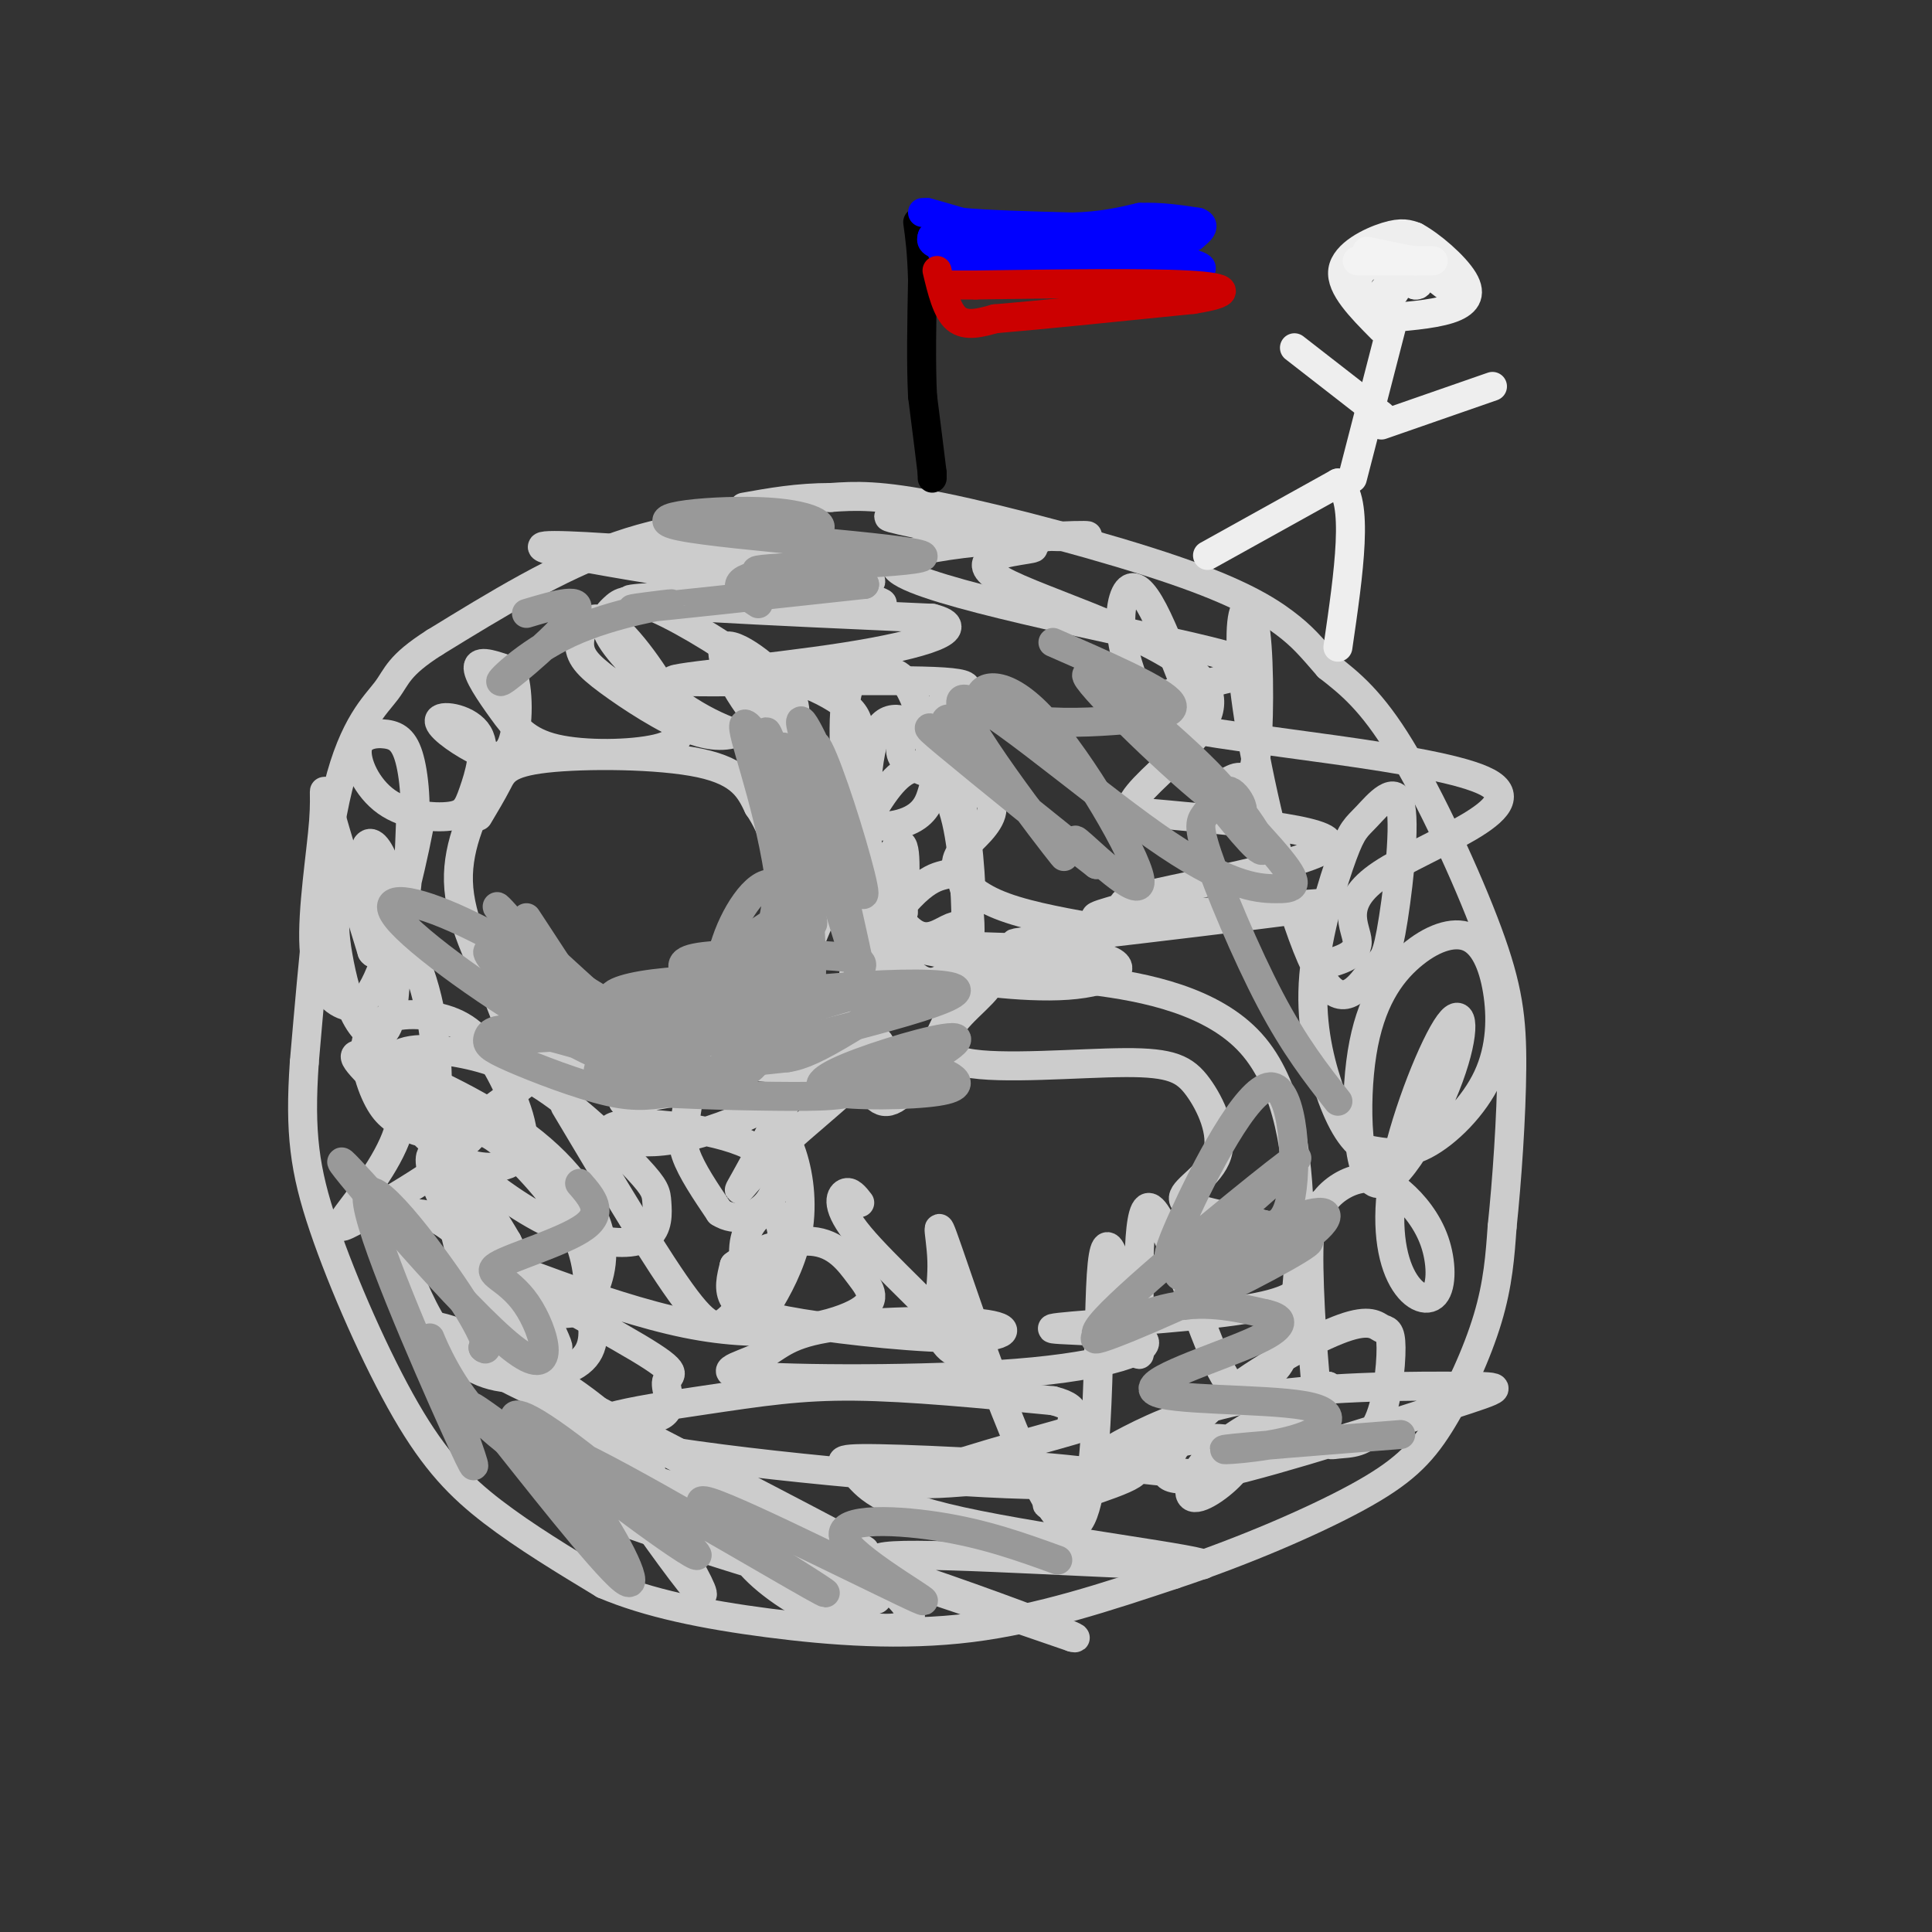 <svg viewBox='0 0 400 400' version='1.1' xmlns='http://www.w3.org/2000/svg' xmlns:xlink='http://www.w3.org/1999/xlink'><rect x="0" y="0" width="400" height="400" fill="#333333" stroke="none"/><g fill='none' stroke='#cccccc' stroke-width='6' stroke-linecap='round' stroke-linejoin='round'><path d='M165,107c-12.250,0.833 -24.500,1.667 -37,6c-12.500,4.333 -25.250,12.167 -38,20'/><path d='M90,133c-7.631,4.845 -7.708,6.958 -10,10c-2.292,3.042 -6.798,7.012 -10,20c-3.202,12.988 -5.101,34.994 -7,57'/><path d='M63,220c-0.994,14.502 0.022,22.258 4,34c3.978,11.742 10.917,27.469 17,38c6.083,10.531 11.309,15.866 18,21c6.691,5.134 14.845,10.067 23,15'/><path d='M125,328c9.250,3.940 20.875,6.292 34,8c13.125,1.708 27.750,2.774 42,1c14.250,-1.774 28.125,-6.387 42,-11'/><path d='M243,326c14.223,-4.707 28.781,-10.973 38,-16c9.219,-5.027 13.097,-8.815 17,-15c3.903,-6.185 7.829,-14.767 10,-22c2.171,-7.233 2.585,-13.116 3,-19'/><path d='M311,254c0.981,-9.268 1.933,-22.938 2,-33c0.067,-10.062 -0.751,-16.517 -5,-28c-4.249,-11.483 -11.928,-27.995 -18,-38c-6.072,-10.005 -10.536,-13.502 -15,-17'/><path d='M275,138c-3.657,-4.203 -5.300,-6.209 -9,-9c-3.700,-2.791 -9.458,-6.367 -23,-11c-13.542,-4.633 -34.869,-10.324 -48,-13c-13.131,-2.676 -18.065,-2.338 -23,-2'/><path d='M172,103c-6.833,0.000 -12.417,1.000 -18,2'/><path d='M99,169c1.440,-2.417 2.881,-4.833 4,-7c1.119,-2.167 1.917,-4.083 10,-5c8.083,-0.917 23.452,-0.833 32,1c8.548,1.833 10.274,5.417 12,9'/><path d='M157,167c3.186,4.554 5.151,11.441 6,17c0.849,5.559 0.583,9.792 0,14c-0.583,4.208 -1.482,8.393 -6,12c-4.518,3.607 -12.654,6.637 -21,8c-8.346,1.363 -16.901,1.059 -22,0c-5.099,-1.059 -6.743,-2.874 -8,-5c-1.257,-2.126 -2.129,-4.563 -3,-7'/><path d='M103,206c-2.511,-5.000 -7.289,-14.000 -8,-22c-0.711,-8.000 2.644,-15.000 6,-22'/><path d='M85,170c-0.252,7.136 -0.504,14.272 -2,21c-1.496,6.728 -4.236,13.049 -3,6c1.236,-7.049 6.448,-27.469 7,-28c0.552,-0.531 -3.558,18.827 -7,29c-3.442,10.173 -6.218,11.160 -9,10c-2.782,-1.160 -5.570,-4.465 -6,-12c-0.430,-7.535 1.500,-19.298 2,-26c0.500,-6.702 -0.428,-8.343 1,-3c1.428,5.343 5.214,17.672 9,30'/><path d='M77,197c1.500,2.333 0.750,-6.833 0,-16'/><path d='M117,229c9.703,16.301 19.406,32.602 25,40c5.594,7.398 7.080,5.892 10,3c2.920,-2.892 7.276,-7.171 9,-11c1.724,-3.829 0.817,-7.209 0,-9c-0.817,-1.791 -1.545,-1.993 -3,-1c-1.455,0.993 -3.636,3.179 -4,7c-0.364,3.821 1.088,9.275 2,12c0.912,2.725 1.285,2.722 3,0c1.715,-2.722 4.773,-8.162 6,-14c1.227,-5.838 0.625,-12.073 -1,-17c-1.625,-4.927 -4.272,-8.547 -8,-11c-3.728,-2.453 -8.535,-3.740 -11,-3c-2.465,0.740 -2.587,3.507 -3,6c-0.413,2.493 -1.118,4.712 0,8c1.118,3.288 4.059,7.644 7,12'/><path d='M149,251c3.139,2.041 7.487,1.142 10,-2c2.513,-3.142 3.190,-8.529 -4,-12c-7.190,-3.471 -22.249,-5.027 -27,-4c-4.751,1.027 0.805,4.636 11,3c10.195,-1.636 25.030,-8.516 26,-12c0.970,-3.484 -11.926,-3.573 -20,-3c-8.074,0.573 -11.328,1.808 -7,2c4.328,0.192 16.236,-0.659 16,0c-0.236,0.659 -12.618,2.830 -25,5'/><path d='M129,228c8.581,-3.251 42.534,-13.878 51,-13c8.466,0.878 -8.555,13.261 -18,22c-9.445,8.739 -11.316,13.835 -6,4c5.316,-9.835 17.817,-34.601 26,-47c8.183,-12.399 12.047,-12.431 14,-13c1.953,-0.569 1.995,-1.675 3,1c1.005,2.675 2.973,9.132 1,18c-1.973,8.868 -7.887,20.149 -12,25c-4.113,4.851 -6.425,3.272 -8,0c-1.575,-3.272 -2.412,-8.238 -3,-13c-0.588,-4.762 -0.928,-9.321 1,-17c1.928,-7.679 6.122,-18.480 8,-20c1.878,-1.520 1.439,6.240 1,14'/><path d='M187,189c-0.681,5.341 -2.885,11.693 -7,19c-4.115,7.307 -10.141,15.570 -13,15c-2.859,-0.570 -2.549,-9.973 -2,-16c0.549,-6.027 1.339,-8.679 4,-15c2.661,-6.321 7.193,-16.312 11,-23c3.807,-6.688 6.888,-10.072 10,-10c3.112,0.072 6.256,3.601 8,11c1.744,7.399 2.088,18.668 2,24c-0.088,5.332 -0.609,4.726 -2,6c-1.391,1.274 -3.654,4.428 -7,3c-3.346,-1.428 -7.776,-7.439 -10,-18c-2.224,-10.561 -2.241,-25.671 0,-32c2.241,-6.329 6.740,-3.876 10,-2c3.260,1.876 5.280,3.177 7,10c1.720,6.823 3.142,19.169 3,25c-0.142,5.831 -1.846,5.147 -4,6c-2.154,0.853 -4.758,3.244 -8,1c-3.242,-2.244 -7.121,-9.122 -11,-16'/><path d='M178,177c-2.653,-9.082 -3.785,-23.787 -3,-31c0.785,-7.213 3.486,-6.935 6,-7c2.514,-0.065 4.840,-0.472 7,3c2.160,3.472 4.154,10.822 5,15c0.846,4.178 0.545,5.182 0,7c-0.545,1.818 -1.334,4.449 -5,6c-3.666,1.551 -10.208,2.020 -16,-3c-5.792,-5.020 -10.832,-15.530 -12,-21c-1.168,-5.470 1.538,-5.901 5,-5c3.462,0.901 7.680,3.134 10,5c2.320,1.866 2.741,3.364 3,6c0.259,2.636 0.357,6.411 -3,7c-3.357,0.589 -10.168,-2.007 -16,-8c-5.832,-5.993 -10.686,-15.383 -9,-17c1.686,-1.617 9.910,4.538 13,9c3.090,4.462 1.045,7.231 -1,10'/><path d='M162,153c-3.216,1.224 -10.754,-0.715 -18,-5c-7.246,-4.285 -14.198,-10.917 -17,-15c-2.802,-4.083 -1.452,-5.617 0,-7c1.452,-1.383 3.008,-2.615 9,0c5.992,2.615 16.421,9.075 21,13c4.579,3.925 3.308,5.314 2,7c-1.308,1.686 -2.652,3.669 -5,5c-2.348,1.331 -5.700,2.009 -11,0c-5.300,-2.009 -12.548,-6.707 -17,-10c-4.452,-3.293 -6.106,-5.182 -6,-8c0.106,-2.818 1.974,-6.566 6,-4c4.026,2.566 10.211,11.445 13,17c2.789,5.555 2.181,7.784 -3,9c-5.181,1.216 -14.935,1.419 -21,0c-6.065,-1.419 -8.441,-4.459 -11,-8c-2.559,-3.541 -5.303,-7.583 -5,-9c0.303,-1.417 3.651,-0.208 7,1'/><path d='M106,139c1.419,3.393 1.467,11.376 0,15c-1.467,3.624 -4.450,2.888 -8,1c-3.550,-1.888 -7.669,-4.927 -7,-6c0.669,-1.073 6.125,-0.178 8,3c1.875,3.178 0.170,8.639 -1,12c-1.170,3.361 -1.807,4.621 -5,5c-3.193,0.379 -8.944,-0.122 -13,-3c-4.056,-2.878 -6.416,-8.133 -6,-11c0.416,-2.867 3.610,-3.346 6,-3c2.390,0.346 3.978,1.515 5,6c1.022,4.485 1.480,12.285 0,18c-1.480,5.715 -4.899,9.346 -7,11c-2.101,1.654 -2.886,1.330 -3,-1c-0.114,-2.330 0.443,-6.665 1,-11'/><path d='M76,175c0.929,-1.344 2.750,0.795 4,5c1.250,4.205 1.928,10.475 2,17c0.072,6.525 -0.462,13.304 -2,16c-1.538,2.696 -4.080,1.308 -6,-2c-1.920,-3.308 -3.217,-8.537 -4,-13c-0.783,-4.463 -1.051,-8.161 0,-11c1.051,-2.839 3.420,-4.819 7,-2c3.580,2.819 8.372,10.437 11,20c2.628,9.563 3.091,21.072 2,26c-1.091,4.928 -3.738,3.276 -6,2c-2.262,-1.276 -4.141,-2.174 -6,-6c-1.859,-3.826 -3.698,-10.579 -1,-14c2.698,-3.421 9.933,-3.511 15,-2c5.067,1.511 7.966,4.621 11,10c3.034,5.379 6.201,13.025 5,17c-1.201,3.975 -6.772,4.279 -11,3c-4.228,-1.279 -7.114,-4.139 -10,-7'/><path d='M87,234c-3.521,-4.066 -7.322,-10.731 -6,-14c1.322,-3.269 7.767,-3.142 14,-2c6.233,1.142 12.252,3.300 19,8c6.748,4.700 14.223,11.943 18,16c3.777,4.057 3.857,4.927 4,7c0.143,2.073 0.350,5.350 -2,7c-2.350,1.650 -7.256,1.672 -13,0c-5.744,-1.672 -12.327,-5.038 -20,-11c-7.673,-5.962 -16.437,-14.519 -22,-20c-5.563,-5.481 -7.927,-7.885 -2,-6c5.927,1.885 20.144,8.061 30,15c9.856,6.939 15.349,14.642 17,21c1.651,6.358 -0.542,11.373 -2,14c-1.458,2.627 -2.182,2.868 -6,3c-3.818,0.132 -10.731,0.155 -15,-3c-4.269,-3.155 -5.894,-9.489 -7,-15c-1.106,-5.511 -1.694,-10.201 -1,-13c0.694,-2.799 2.671,-3.709 4,-5c1.329,-1.291 2.012,-2.963 6,0c3.988,2.963 11.282,10.561 15,17c3.718,6.439 3.859,11.720 4,17'/><path d='M122,270c1.016,5.065 1.556,9.228 -2,12c-3.556,2.772 -11.209,4.153 -17,3c-5.791,-1.153 -9.720,-4.839 -13,-10c-3.280,-5.161 -5.911,-11.798 -7,-16c-1.089,-4.202 -0.634,-5.968 1,-7c1.634,-1.032 4.448,-1.328 9,2c4.552,3.328 10.841,10.281 15,16c4.159,5.719 6.188,10.206 5,12c-1.188,1.794 -5.594,0.897 -10,0'/><path d='M178,249c-0.975,-1.254 -1.949,-2.507 -3,-2c-1.051,0.507 -2.178,2.775 3,9c5.178,6.225 16.660,16.407 20,21c3.340,4.593 -1.463,3.596 -3,0c-1.537,-3.596 0.193,-9.789 0,-16c-0.193,-6.211 -2.310,-12.438 3,3c5.310,15.438 18.045,52.541 24,52c5.955,-0.541 5.130,-38.726 6,-52c0.870,-13.274 3.435,-1.637 6,10'/><path d='M234,274c1.458,4.367 2.105,10.285 2,3c-0.105,-7.285 -0.960,-27.772 2,-27c2.960,0.772 9.735,22.804 14,32c4.265,9.196 6.019,5.557 8,4c1.981,-1.557 4.188,-1.030 6,-6c1.812,-4.970 3.228,-15.435 3,-28c-0.228,-12.565 -2.100,-27.229 -10,-36c-7.900,-8.771 -21.829,-11.649 -33,-13c-11.171,-1.351 -19.586,-1.176 -28,-1'/><path d='M198,202c-0.132,0.621 13.538,2.673 23,2c9.462,-0.673 14.717,-4.073 6,-6c-8.717,-1.927 -31.405,-2.382 -36,-2c-4.595,0.382 8.904,1.602 13,4c4.096,2.398 -1.212,5.976 -5,10c-3.788,4.024 -6.057,8.495 1,10c7.057,1.505 23.441,0.044 33,0c9.559,-0.044 12.294,1.328 15,5c2.706,3.672 5.382,9.642 4,14c-1.382,4.358 -6.824,7.102 -7,9c-0.176,1.898 4.912,2.949 10,4'/><path d='M255,252c3.941,1.003 8.793,1.509 12,4c3.207,2.491 4.769,6.965 3,10c-1.769,3.035 -6.867,4.630 -19,6c-12.133,1.370 -31.299,2.515 -33,3c-1.701,0.485 14.062,0.309 18,2c3.938,1.691 -3.951,5.248 -22,7c-18.049,1.752 -46.259,1.698 -57,1c-10.741,-0.698 -4.014,-2.041 0,-4c4.014,-1.959 5.316,-4.535 14,-6c8.684,-1.465 24.750,-1.821 32,-1c7.250,0.821 5.686,2.818 -3,3c-8.686,0.182 -24.492,-1.451 -34,-3c-9.508,-1.549 -12.716,-3.014 -14,-5c-1.284,-1.986 -0.642,-4.493 0,-7'/><path d='M152,262c3.096,-2.539 10.837,-5.387 16,-5c5.163,0.387 7.750,4.010 10,7c2.250,2.990 4.165,5.348 -1,8c-5.165,2.652 -17.408,5.597 -35,2c-17.592,-3.597 -40.531,-13.737 -41,-13c-0.469,0.737 21.533,12.350 31,18c9.467,5.650 6.399,5.336 6,7c-0.399,1.664 1.869,5.306 -1,7c-2.869,1.694 -10.877,1.439 -22,-3c-11.123,-4.439 -25.360,-13.061 -26,-15c-0.640,-1.939 12.317,2.804 23,9c10.683,6.196 19.090,13.846 22,19c2.910,5.154 0.322,7.811 -3,9c-3.322,1.189 -7.378,0.911 -10,0c-2.622,-0.911 -3.811,-2.456 -5,-4'/><path d='M116,308c-1.428,-3.834 -2.498,-11.418 -3,-15c-0.502,-3.582 -0.435,-3.160 5,-1c5.435,2.160 16.237,6.059 28,13c11.763,6.941 24.486,16.926 31,22c6.514,5.074 6.818,5.239 -4,2c-10.818,-3.239 -32.759,-9.882 -44,-14c-11.241,-4.118 -11.782,-5.711 -11,-7c0.782,-1.289 2.887,-2.273 5,-3c2.113,-0.727 4.236,-1.198 14,2c9.764,3.198 27.171,10.067 38,16c10.829,5.933 15.081,10.932 13,13c-2.081,2.068 -10.496,1.204 -18,-2c-7.504,-3.204 -14.097,-8.747 -16,-12c-1.903,-3.253 0.885,-4.215 13,-1c12.115,3.215 33.558,10.608 55,18'/><path d='M222,339c4.138,1.006 -13.018,-5.480 -26,-10c-12.982,-4.520 -21.789,-7.073 -6,-7c15.789,0.073 56.174,2.773 59,2c2.826,-0.773 -31.905,-5.019 -50,-9c-18.095,-3.981 -19.552,-7.696 -22,-10c-2.448,-2.304 -5.885,-3.197 5,-3c10.885,0.197 36.092,1.483 45,3c8.908,1.517 1.517,3.266 -23,2c-24.517,-1.266 -66.159,-5.545 -78,-9c-11.841,-3.455 6.120,-6.084 19,-8c12.880,-1.916 20.680,-3.119 32,-3c11.320,0.119 26.160,1.559 41,3'/><path d='M218,290c6.766,1.657 3.183,4.300 4,5c0.817,0.700 6.036,-0.544 -3,2c-9.036,2.544 -32.325,8.876 -29,10c3.325,1.124 33.265,-2.960 42,-3c8.735,-0.040 -3.735,3.966 -10,6c-6.265,2.034 -6.326,2.098 -3,0c3.326,-2.098 10.038,-6.359 17,-9c6.962,-2.641 14.172,-3.664 18,-3c3.828,0.664 4.273,3.013 2,6c-2.273,2.987 -7.266,6.612 -9,6c-1.734,-0.612 -0.210,-5.461 5,-10c5.210,-4.539 14.105,-8.770 23,-13'/><path d='M275,287c-0.031,0.896 -11.610,9.638 -18,14c-6.390,4.362 -7.593,4.346 -12,4c-4.407,-0.346 -12.019,-1.020 -15,-2c-2.981,-0.980 -1.330,-2.266 4,-5c5.330,-2.734 14.339,-6.916 28,-9c13.661,-2.084 31.976,-2.069 41,-2c9.024,0.069 8.759,0.191 -3,4c-11.759,3.809 -35.012,11.305 -47,14c-11.988,2.695 -12.710,0.589 -11,-3c1.710,-3.589 5.851,-8.660 13,-14c7.149,-5.340 17.304,-10.949 23,-13c5.696,-2.051 6.933,-0.545 8,0c1.067,0.545 1.965,0.130 2,4c0.035,3.870 -0.792,12.026 -3,16c-2.208,3.974 -5.798,3.766 -8,4c-2.202,0.234 -3.016,0.909 -4,-7c-0.984,-7.909 -2.138,-24.403 -2,-33c0.138,-8.597 1.569,-9.299 3,-10'/><path d='M274,249c1.897,-2.747 5.141,-4.614 8,-5c2.859,-0.386 5.334,0.709 8,3c2.666,2.291 5.523,5.777 7,10c1.477,4.223 1.575,9.181 0,11c-1.575,1.819 -4.824,0.497 -7,-4c-2.176,-4.497 -3.280,-12.169 -1,-23c2.280,-10.831 7.945,-24.822 11,-29c3.055,-4.178 3.502,1.458 0,11c-3.502,9.542 -10.952,22.990 -15,22c-4.048,-0.990 -4.693,-16.419 -3,-27c1.693,-10.581 5.725,-16.316 10,-20c4.275,-3.684 8.795,-5.319 12,-4c3.205,1.319 5.096,5.591 6,11c0.904,5.409 0.820,11.956 -2,18c-2.820,6.044 -8.377,11.584 -13,14c-4.623,2.416 -8.311,1.708 -12,1'/><path d='M283,238c-3.402,-1.776 -5.907,-6.715 -8,-13c-2.093,-6.285 -3.775,-13.917 -3,-23c0.775,-9.083 4.007,-19.618 6,-25c1.993,-5.382 2.747,-5.612 5,-8c2.253,-2.388 6.007,-6.936 7,-2c0.993,4.936 -0.774,19.354 -2,26c-1.226,6.646 -1.912,5.519 -4,8c-2.088,2.481 -5.580,8.571 -10,2c-4.420,-6.571 -9.768,-25.801 -13,-41c-3.232,-15.199 -4.348,-26.366 -4,-32c0.348,-5.634 2.159,-5.734 3,1c0.841,6.734 0.713,20.304 0,26c-0.713,5.696 -2.010,3.519 -4,4c-1.990,0.481 -4.674,3.621 -9,0c-4.326,-3.621 -10.294,-14.001 -13,-22c-2.706,-7.999 -2.152,-13.615 -1,-16c1.152,-2.385 2.900,-1.539 5,2c2.100,3.539 4.550,9.769 7,16'/><path d='M245,141c1.500,3.833 1.750,5.417 2,7'/><path d='M180,121c-2.922,0.753 -5.844,1.507 -10,0c-4.156,-1.507 -9.546,-5.273 -8,-5c1.546,0.273 10.029,4.585 16,7c5.971,2.415 9.432,2.932 -10,0c-19.432,-2.932 -61.755,-9.312 -55,-10c6.755,-0.688 62.588,4.315 67,7c4.412,2.685 -42.597,3.053 -49,4c-6.403,0.947 27.798,2.474 62,4'/><path d='M193,128c8.436,2.117 -1.473,5.409 -18,8c-16.527,2.591 -39.672,4.482 -35,5c4.672,0.518 37.162,-0.337 51,0c13.838,0.337 9.023,1.868 4,5c-5.023,3.132 -10.256,7.867 -8,11c2.256,3.133 11.999,4.666 16,7c4.001,2.334 2.258,5.471 0,8c-2.258,2.529 -5.031,4.450 -5,7c0.031,2.550 2.866,5.729 8,8c5.134,2.271 12.567,3.636 20,5'/><path d='M226,192c7.716,0.446 17.004,-0.938 9,0c-8.004,0.938 -33.302,4.200 -22,3c11.302,-1.200 59.202,-6.861 65,-8c5.798,-1.139 -30.507,2.245 -44,3c-13.493,0.755 -4.173,-1.117 -2,-2c2.173,-0.883 -2.799,-0.776 7,-3c9.799,-2.224 34.371,-6.778 36,-10c1.629,-3.222 -19.686,-5.111 -41,-7'/><path d='M234,168c-0.220,-5.522 19.731,-15.827 16,-25c-3.731,-9.173 -31.143,-17.215 -41,-22c-9.857,-4.785 -2.157,-6.314 2,-7c4.157,-0.686 4.773,-0.531 -3,-2c-7.773,-1.469 -23.935,-4.563 -24,-5c-0.065,-0.437 15.968,1.781 32,4'/><path d='M216,111c8.569,0.432 13.991,-0.489 3,0c-10.991,0.489 -38.394,2.388 -33,7c5.394,4.612 43.585,11.938 61,16c17.415,4.062 14.053,4.859 5,7c-9.053,2.141 -23.799,5.626 -10,9c13.799,3.374 56.142,6.636 66,12c9.858,5.364 -12.769,12.829 -22,19c-9.231,6.171 -5.066,11.049 -5,14c0.066,2.951 -3.967,3.976 -8,5'/><path d='M114,220c-7.258,5.904 -14.517,11.807 -18,13c-3.483,1.193 -3.192,-2.326 -3,-2c0.192,0.326 0.285,4.496 0,7c-0.285,2.504 -0.949,3.340 -5,6c-4.051,2.660 -11.490,7.143 -15,9c-3.510,1.857 -3.090,1.089 0,-3c3.090,-4.089 8.849,-11.498 10,-18c1.151,-6.502 -2.305,-12.097 4,-1c6.305,11.097 22.373,38.885 27,46c4.627,7.115 -2.186,-6.442 -9,-20'/><path d='M105,257c-4.338,-7.521 -10.684,-16.323 -14,-18c-3.316,-1.677 -3.601,3.770 9,25c12.601,21.230 38.089,58.244 44,65c5.911,6.756 -7.756,-16.746 -17,-29c-9.244,-12.254 -14.066,-13.261 1,-5c15.066,8.261 50.019,25.789 51,26c0.981,0.211 -32.009,-16.894 -65,-34'/></g>
<g fill='none' stroke='#999999' stroke-width='6' stroke-linecap='round' stroke-linejoin='round'><path d='M120,245c2.579,2.971 5.158,5.943 1,9c-4.158,3.057 -15.053,6.201 -18,8c-2.947,1.799 2.053,2.253 6,8c3.947,5.747 6.842,16.788 -3,9c-9.842,-7.788 -32.419,-34.404 -35,-38c-2.581,-3.596 14.834,15.830 23,26c8.166,10.170 7.083,11.085 6,12'/><path d='M100,279c1.223,1.307 1.282,-1.424 -5,-11c-6.282,-9.576 -18.904,-25.997 -19,-20c-0.096,5.997 12.336,34.412 18,47c5.664,12.588 4.562,9.350 2,2c-2.562,-7.350 -6.584,-18.812 -7,-20c-0.416,-1.188 2.775,7.898 9,15c6.225,7.102 15.484,12.220 15,11c-0.484,-1.220 -10.710,-8.777 -14,-11c-3.290,-2.223 0.355,0.889 4,4'/><path d='M103,296c6.715,8.396 21.504,27.385 26,31c4.496,3.615 -1.301,-8.144 -7,-16c-5.699,-7.856 -11.301,-11.810 -14,-15c-2.699,-3.190 -2.497,-5.617 8,2c10.497,7.617 31.288,25.279 28,24c-3.288,-1.279 -30.654,-21.498 -28,-22c2.654,-0.502 35.330,18.714 48,26c12.670,7.286 5.335,2.643 -2,-2'/><path d='M162,324c-6.620,-4.644 -22.169,-15.253 -15,-13c7.169,2.253 37.056,17.367 43,20c5.944,2.633 -12.053,-7.214 -15,-12c-2.947,-4.786 9.158,-4.510 19,-3c9.842,1.510 17.421,4.255 25,7'/><path d='M218,133c10.652,4.650 21.304,9.300 24,12c2.696,2.700 -2.564,3.451 -9,4c-6.436,0.549 -14.049,0.898 -20,0c-5.951,-0.898 -10.241,-3.042 -10,-5c0.241,-1.958 5.013,-3.731 13,5c7.987,8.731 19.189,27.966 20,33c0.811,5.034 -8.768,-4.133 -12,-7c-3.232,-2.867 -0.116,0.567 3,4'/><path d='M227,179c-6.517,-4.979 -24.309,-19.426 -31,-25c-6.691,-5.574 -2.280,-2.276 -1,-3c1.280,-0.724 -0.571,-5.472 6,2c6.571,7.472 21.562,27.163 19,24c-2.562,-3.163 -22.678,-29.180 -21,-32c1.678,-2.820 25.151,17.556 40,28c14.849,10.444 21.073,10.954 25,11c3.927,0.046 5.557,-0.372 1,-6c-4.557,-5.628 -15.302,-16.465 -19,-20c-3.698,-3.535 -0.349,0.233 3,4'/><path d='M249,162c3.330,4.319 10.156,13.116 12,14c1.844,0.884 -1.294,-6.145 -11,-16c-9.706,-9.855 -25.980,-22.535 -25,-20c0.980,2.535 19.215,20.284 27,26c7.785,5.716 5.122,-0.601 3,-2c-2.122,-1.399 -3.703,2.120 -5,4c-1.297,1.880 -2.311,2.122 0,9c2.311,6.878 7.946,20.394 13,30c5.054,9.606 9.527,15.303 14,21'/><path d='M240,272c-8.545,3.799 -17.090,7.598 -11,1c6.090,-6.598 26.814,-23.595 35,-30c8.186,-6.405 3.834,-2.220 -2,3c-5.834,5.220 -13.149,11.473 -17,14c-3.851,2.527 -4.238,1.327 0,-8c4.238,-9.327 13.103,-26.780 18,-27c4.897,-0.220 5.828,16.794 4,24c-1.828,7.206 -6.414,4.603 -11,2'/><path d='M256,251c-3.334,1.651 -6.169,4.779 -9,8c-2.831,3.221 -5.659,6.535 1,5c6.659,-1.535 22.805,-7.917 23,-7c0.195,0.917 -15.560,9.135 -22,12c-6.440,2.865 -3.564,0.378 -2,-2c1.564,-2.378 1.816,-4.647 7,-8c5.184,-3.353 15.301,-7.791 19,-8c3.699,-0.209 0.981,3.810 -10,10c-10.981,6.190 -30.226,14.551 -35,16c-4.774,1.449 4.922,-4.015 13,-6c8.078,-1.985 14.539,-0.493 21,1'/><path d='M262,272c4.271,0.928 4.450,2.748 -3,6c-7.450,3.252 -22.529,7.935 -20,10c2.529,2.065 22.668,1.512 31,3c8.332,1.488 4.859,5.016 -2,7c-6.859,1.984 -17.102,2.424 -14,2c3.102,-0.424 19.551,-1.712 36,-3'/><path d='M109,127c6.144,-1.836 12.289,-3.672 10,0c-2.289,3.672 -13.011,12.851 -15,14c-1.989,1.149 4.756,-5.733 14,-10c9.244,-4.267 20.989,-5.918 21,-6c0.011,-0.082 -11.711,1.405 -7,1c4.711,-0.405 25.856,-2.703 47,-5'/><path d='M179,121c-0.650,-1.350 -25.777,-2.225 -22,-3c3.777,-0.775 36.456,-1.449 34,-3c-2.456,-1.551 -40.048,-3.979 -50,-6c-9.952,-2.021 7.734,-3.634 18,-3c10.266,0.634 13.110,3.517 9,4c-4.110,0.483 -15.174,-1.433 -14,-1c1.174,0.433 14.587,3.217 28,6'/><path d='M182,115c-1.200,1.556 -18.200,2.444 -25,4c-6.800,1.556 -3.400,3.778 0,6'/><path d='M194,222c0.942,0.116 1.884,0.232 3,1c1.116,0.768 2.407,2.188 -3,3c-5.407,0.812 -17.512,1.017 -22,0c-4.488,-1.017 -1.360,-3.255 6,-6c7.360,-2.745 18.953,-5.997 20,-5c1.047,0.997 -8.453,6.242 -15,9c-6.547,2.758 -10.143,3.027 -19,3c-8.857,-0.027 -22.975,-0.352 -31,-1c-8.025,-0.648 -9.957,-1.618 -9,-5c0.957,-3.382 4.803,-9.174 23,-13c18.197,-3.826 50.745,-5.684 51,-3c0.255,2.684 -31.784,9.910 -43,13c-11.216,3.090 -1.608,2.045 8,1'/><path d='M163,219c2.958,-0.418 6.353,-1.964 13,-6c6.647,-4.036 16.546,-10.562 5,-8c-11.546,2.562 -44.538,14.213 -48,15c-3.462,0.787 22.606,-9.288 26,-12c3.394,-2.712 -15.888,1.939 -19,0c-3.112,-1.939 9.944,-10.470 23,-19'/><path d='M163,189c3.056,-7.396 -0.803,-16.384 -1,-16c-0.197,0.384 3.270,10.142 5,15c1.730,4.858 1.723,4.817 0,-4c-1.723,-8.817 -5.163,-26.410 -5,-29c0.163,-2.590 3.930,9.821 6,17c2.070,7.179 2.442,9.125 0,3c-2.442,-6.125 -7.698,-20.321 -9,-23c-1.302,-2.679 1.349,6.161 4,15'/><path d='M163,167c1.834,9.643 4.421,26.249 3,21c-1.421,-5.249 -6.848,-32.354 -7,-31c-0.152,1.354 4.973,31.167 6,37c1.027,5.833 -2.044,-12.313 -3,-17c-0.956,-4.687 0.204,4.084 -2,14c-2.204,9.916 -7.773,20.976 -10,22c-2.227,1.024 -1.114,-7.988 0,-17'/><path d='M150,196c1.845,-6.322 6.459,-13.628 10,-13c3.541,0.628 6.010,9.191 5,15c-1.010,5.809 -5.498,8.865 -10,10c-4.502,1.135 -9.017,0.350 -11,-1c-1.983,-1.350 -1.434,-3.265 -2,-5c-0.566,-1.735 -2.246,-3.290 4,-4c6.246,-0.710 20.418,-0.576 27,0c6.582,0.576 5.572,1.595 5,3c-0.572,1.405 -0.708,3.198 -4,5c-3.292,1.802 -9.740,3.614 -19,4c-9.260,0.386 -21.332,-0.655 -26,-2c-4.668,-1.345 -1.933,-2.993 4,-4c5.933,-1.007 15.065,-1.373 21,-1c5.935,0.373 8.675,1.485 11,3c2.325,1.515 4.236,3.433 -5,5c-9.236,1.567 -29.618,2.784 -50,4'/><path d='M110,215c-9.816,0.584 -9.357,0.043 -7,-1c2.357,-1.043 6.611,-2.590 16,-1c9.389,1.590 23.911,6.317 28,9c4.089,2.683 -2.257,3.323 -7,4c-4.743,0.677 -7.884,1.393 -14,0c-6.116,-1.393 -15.206,-4.895 -20,-7c-4.794,-2.105 -5.292,-2.814 -5,-4c0.292,-1.186 1.375,-2.851 10,-1c8.625,1.851 24.792,7.217 28,9c3.208,1.783 -6.542,-0.017 -20,-7c-13.458,-6.983 -30.623,-19.149 -36,-25c-5.377,-5.851 1.035,-5.386 11,-1c9.965,4.386 23.482,12.693 37,21'/><path d='M131,211c8.537,6.253 11.379,11.385 2,6c-9.379,-5.385 -30.980,-21.288 -32,-20c-1.020,1.288 18.541,19.768 21,18c2.459,-1.768 -12.184,-23.784 -13,-25c-0.816,-1.216 12.195,18.367 14,22c1.805,3.633 -7.598,-8.683 -17,-21'/><path d='M106,191c-3.511,-4.113 -3.790,-3.896 -2,-2c1.790,1.896 5.648,5.472 15,14c9.352,8.528 24.197,22.007 33,20c8.803,-2.007 11.562,-19.502 10,-36c-1.562,-16.498 -7.446,-31.999 -8,-36c-0.554,-4.001 4.223,3.500 9,11'/><path d='M163,162c3.279,3.951 6.976,8.327 9,9c2.024,0.673 2.375,-2.359 0,-9c-2.375,-6.641 -7.478,-16.892 -6,-11c1.478,5.892 9.535,27.925 12,33c2.465,5.075 -0.663,-6.809 -4,-17c-3.337,-10.191 -6.884,-18.690 -5,-8c1.884,10.690 9.200,40.571 9,42c-0.200,1.429 -7.914,-25.592 -11,-34c-3.086,-8.408 -1.543,1.796 0,12'/><path d='M167,179c0.356,7.289 1.244,19.511 1,23c-0.244,3.489 -1.622,-1.756 -3,-7'/></g>
<g fill='none' stroke='#000000' stroke-width='6' stroke-linecap='round' stroke-linejoin='round'><path d='M193,99c0.000,0.000 0.000,-1.000 0,-1'/><path d='M193,98c-0.333,-2.833 -1.167,-9.417 -2,-16'/><path d='M191,82c-0.333,-6.667 -0.167,-15.333 0,-24'/><path d='M191,58c-0.167,-6.000 -0.583,-9.000 -1,-12'/></g>
<g fill='none' stroke='#0000ff' stroke-width='6' stroke-linecap='round' stroke-linejoin='round'><path d='M191,44c0.000,0.000 1.000,0.000 1,0'/><path d='M192,44c1.333,0.333 4.167,1.167 7,2'/><path d='M199,46c5.000,0.500 14.000,0.750 23,1'/><path d='M222,47c6.167,-0.167 10.083,-1.083 14,-2'/><path d='M236,45c4.333,-0.167 8.167,0.417 12,1'/><path d='M248,46c1.833,0.667 0.417,1.833 -1,3'/><path d='M247,49c-4.833,0.333 -16.417,-0.333 -28,-1'/><path d='M219,48c-8.667,0.000 -16.333,0.500 -24,1'/><path d='M195,49c-2.667,1.711 2.667,5.489 9,7c6.333,1.511 13.667,0.756 21,0'/><path d='M225,56c8.244,0.089 18.356,0.311 22,0c3.644,-0.311 0.822,-1.156 -2,-2'/><path d='M245,54c-5.500,-0.667 -18.250,-1.333 -31,-2'/><path d='M214,52c-8.167,-0.500 -13.083,-0.750 -18,-1'/><path d='M196,51c-3.500,-0.500 -3.250,-1.250 -3,-2'/><path d='M193,49c-0.167,0.000 0.917,1.000 2,2'/><path d='M195,51c0.333,0.500 0.167,0.750 0,1'/></g>
<g fill='none' stroke='#cc0000' stroke-width='6' stroke-linecap='round' stroke-linejoin='round'><path d='M194,56c1.000,4.167 2.000,8.333 4,10c2.000,1.667 5.000,0.833 8,0'/><path d='M206,66c8.167,-0.667 24.583,-2.333 41,-4'/><path d='M247,62c8.111,-1.289 7.889,-2.511 -1,-3c-8.889,-0.489 -26.444,-0.244 -44,0'/><path d='M202,59c-8.000,0.000 -6.000,0.000 -4,0'/></g>
<g fill='none' stroke='#eeeeee' stroke-width='6' stroke-linecap='round' stroke-linejoin='round'><path d='M250,115c0.000,0.000 27.000,-15.000 27,-15'/><path d='M277,100c4.500,3.167 2.250,18.583 0,34'/><path d='M280,99c0.000,0.000 8.000,-31.000 8,-31'/><path d='M286,88c0.000,0.000 23.000,-8.000 23,-8'/><path d='M286,86c0.000,0.000 -18.000,-14.000 -18,-14'/><path d='M286,68c-4.244,-4.289 -8.489,-8.578 -8,-12c0.489,-3.422 5.711,-5.978 9,-7c3.289,-1.022 4.644,-0.511 6,0'/><path d='M293,49c3.190,1.702 8.167,5.958 10,9c1.833,3.042 0.524,4.869 -3,6c-3.524,1.131 -9.262,1.565 -15,2'/><path d='M285,66c-3.462,-1.250 -4.618,-5.374 -4,-8c0.618,-2.626 3.011,-3.756 5,-3c1.989,0.756 3.574,3.396 3,5c-0.574,1.604 -3.307,2.173 -3,1c0.307,-1.173 3.653,-4.086 7,-7'/><path d='M293,54c0.940,-0.024 -0.208,3.417 -3,3c-2.792,-0.417 -7.226,-4.690 -7,-5c0.226,-0.310 5.113,3.345 10,7'/><path d='M293,59c1.556,0.289 0.444,-2.489 1,-3c0.556,-0.511 2.778,1.244 5,3'/></g>
<g fill='none' stroke='#f3f3f3' stroke-width='6' stroke-linecap='round' stroke-linejoin='round'><path d='M281,54c6.500,0.000 13.000,0.000 15,0c2.000,0.000 -0.500,0.000 -3,0'/><path d='M293,54c-2.167,-0.333 -6.083,-1.167 -10,-2'/></g>
</svg>